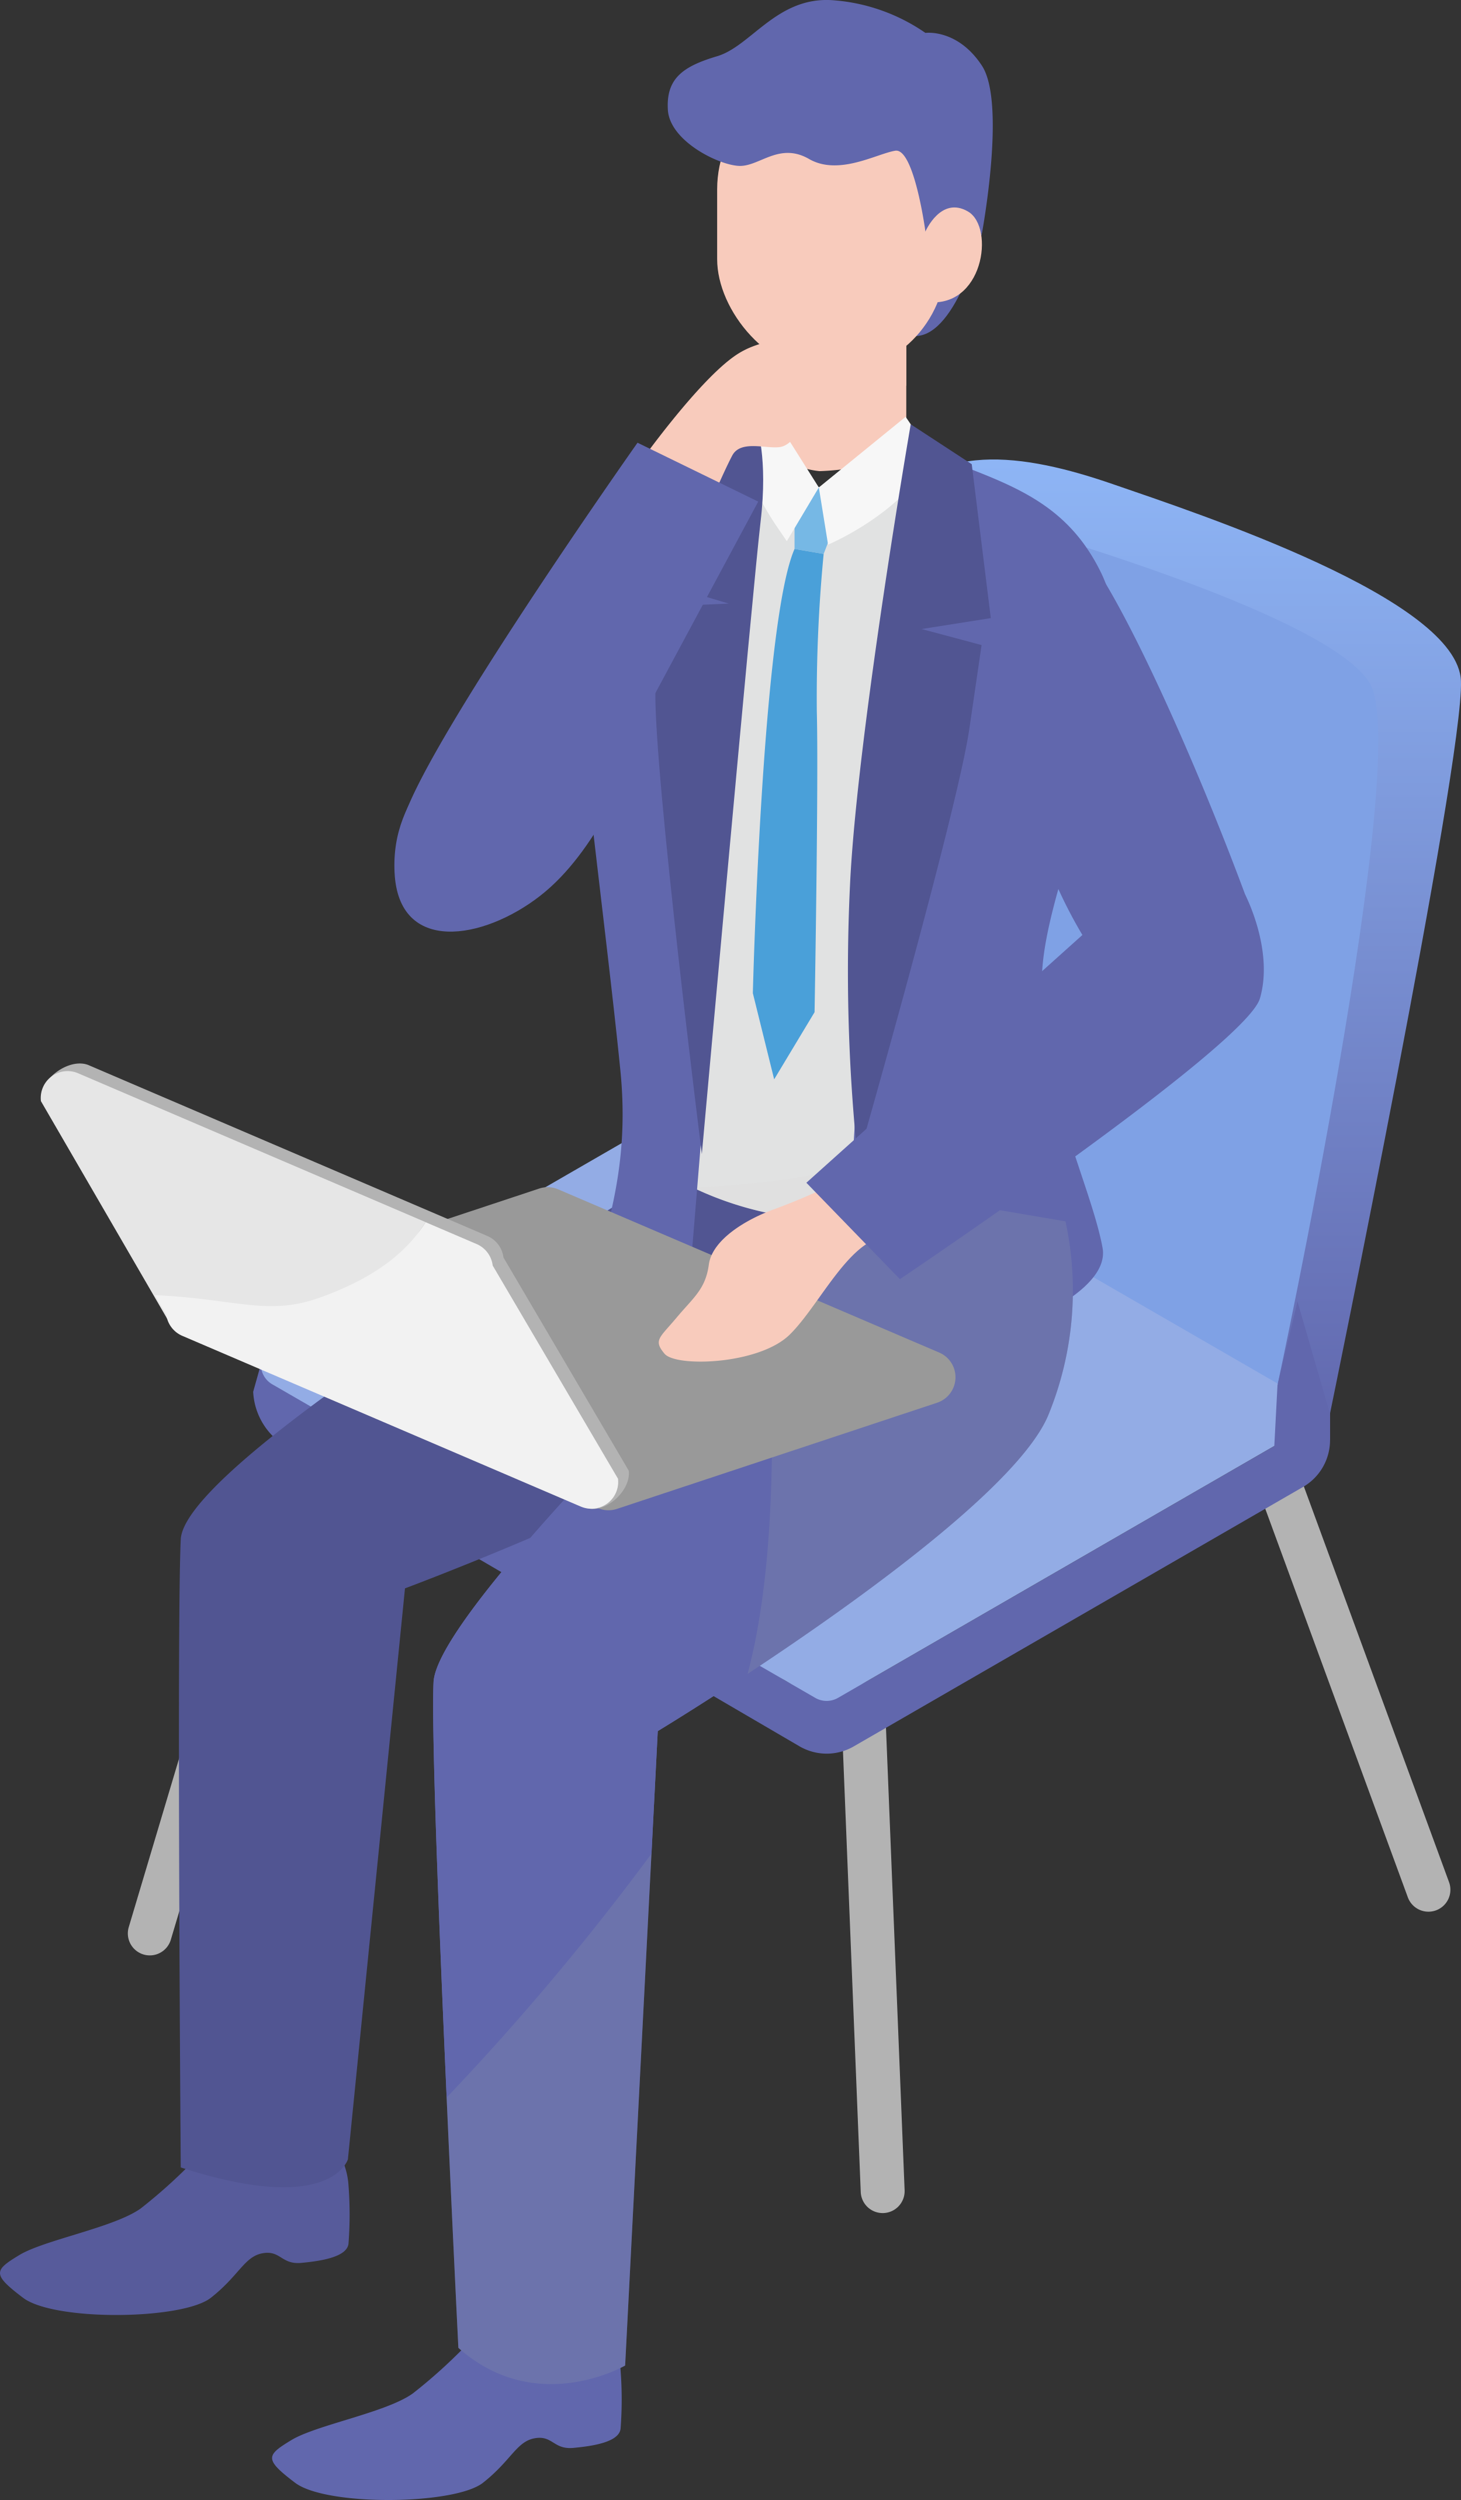 <svg xmlns="http://www.w3.org/2000/svg" xmlns:xlink="http://www.w3.org/1999/xlink" width="141.453" height="242" viewBox="0 0 141.453 242">
  <rect x="0" y="0" width="141.453" height="242" fill="#333333" stroke="none"/>
  <defs>
    <linearGradient id="linear-gradient" x1="0.5" y1="1" x2="0.5" gradientUnits="objectBoundingBox">
      <stop offset="0" stop-color="#6167ad"/>
      <stop offset="0.999" stop-color="#8fb7f7"/>
    </linearGradient>
    <clipPath id="clip-path">
      <path id="パス_2579" data-name="パス 2579" d="M1314.146,208.929c9.391,0,18.158,4.344,22.585,12.705s-4.35,24.391-4.764,32.79a88.321,88.321,0,0,0,1.511,20.991c1,5-10.74,8.908-20.065,8.908s-18.9-5.162-20.148-8.825,2.882-8.223,1.8-18.232-3.922-29.487-4.058-35.168S1293.73,208.929,1314.146,208.929Z" transform="translate(-1291.004 -208.929)" fill="none"/>
    </clipPath>
  </defs>
  <g id="グループ_10121" data-name="グループ 10121" transform="translate(-1087.76 -59.2)">
    <path id="パス_2557" data-name="パス 2557" d="M1396.527,310.121v-2.551s12.976-63.008,12.682-70.93-25.232-16.137-33.74-19.071-17.6-4.4-22,3.228-13.911,53.879-13.911,53.879Z" transform="translate(-180.001 -111.517)" fill="url(#linear-gradient)"/>
    <path id="パス_2558" data-name="パス 2558" d="M1356.259,234.98s32.952,9.012,37.059,16.053-8.957,67.912-8.957,67.912L1332.457,294l-2.816-49.221Z" transform="translate(-172.915 -125.661)" fill="#7fa1e5"/>
    <g id="グループ_10120" data-name="グループ 10120" transform="translate(1087.76 59.2)">
      <g id="グループ_10110" data-name="グループ 10110" transform="translate(12.376 103.959)">
        <path id="パス_2559" data-name="パス 2559" d="M1133.293,584.844a2.128,2.128,0,0,1-2.038-2.734l15.186-50.872a2.126,2.126,0,0,1,4.074,1.216l-15.186,50.872A2.127,2.127,0,0,1,1133.293,584.844Z" transform="translate(-1131.166 -499.522)" fill="#b3b3b3"/>
        <path id="パス_2560" data-name="パス 2560" d="M1530.716,597.329a2.127,2.127,0,0,1-2-1.394l-14.671-39.977a2.126,2.126,0,1,1,3.991-1.465l14.671,39.977a2.126,2.126,0,0,1-2,2.859Z" transform="translate(-1404.787 -516.237)" fill="#b3b3b3"/>
        <path id="パス_2561" data-name="パス 2561" d="M1377.518,684.7a2.125,2.125,0,0,1-2.122-2.04l-1.851-45.936a2.126,2.126,0,0,1,4.248-.171l1.851,45.936a2.126,2.126,0,0,1-2.038,2.209Z" transform="translate(-1304.436 -574.435)" fill="#b3b3b3"/>
        <path id="パス_2562" data-name="パス 2562" d="M1225.2,549.826l-50.381-31.847-1.1,3.915a6.534,6.534,0,0,0,2.911,5.12l50,29.208a5.234,5.234,0,0,0,5.234,0l43.5-25.114a5.234,5.234,0,0,0,2.617-4.533v-2.551l-44.691,25.8A8.083,8.083,0,0,1,1225.2,549.826Z" transform="translate(-1161.583 -491.13)" fill="#6167ad"/>
        <path id="パス_2563" data-name="パス 2563" d="M1177.46,453.854l52.571,30.352a2.2,2.2,0,0,0,2.2,0l47.631-27.5-56.974-32.894-45.429,26.229A2.2,2.2,0,0,0,1177.46,453.854Z" transform="translate(-1163.473 -423.812)" fill="#93ace5"/>
      </g>
      <g id="グループ_10119" data-name="グループ 10119">
        <g id="グループ_10115" data-name="グループ 10115">
          <path id="パス_2564" data-name="パス 2564" d="M1120.517,789.934a7.156,7.156,0,0,1,.984,3.189,36.894,36.894,0,0,1,0,5.649c-.143,1.287-2.646,1.68-4.576,1.859s-2-1.251-3.754-.93-2.269,2.169-5,4.311-15.145,2.29-18.174,0-2.807-2.66-.369-4.137,9.161-2.66,11.746-4.506a50.322,50.322,0,0,0,5.91-5.435Z" transform="translate(-1087.76 -581.585)" fill="#575b9b"/>
          <path id="パス_2565" data-name="パス 2565" d="M1212.9,852.748a7.156,7.156,0,0,1,.985,3.189,37.019,37.019,0,0,1,0,5.649c-.143,1.287-2.646,1.681-4.576,1.859s-2-1.251-3.754-.93-2.269,2.169-5,4.311-15.145,2.29-18.174,0-2.807-2.66-.37-4.137,9.161-2.66,11.746-4.507a50.287,50.287,0,0,0,5.91-5.435Z" transform="translate(-1153.801 -626.49)" fill="#6167ad"/>
          <path id="パス_2566" data-name="パス 2566" d="M1216.592,440.63a22.186,22.186,0,0,1,1.184,18.552c-3.948,10.263-47.368,26.447-47.368,26.447l-5.526,55.263s-1.579,5.526-16.184.789c0,0-.395-52.5,0-60.789s50.451-37.3,50.451-37.3Z" transform="translate(-1131.198 -331.876)" fill="#515592"/>
          <path id="パス_2567" data-name="パス 2567" d="M1296.061,465.939a31.728,31.728,0,0,1-1.579,18.553c-3.947,10.263-37.894,30.789-37.894,30.789l-3.158,61.411s-8.612,5.021-16.146-1.712c0,0-2.8-56.146-2.407-64.436s42.631-47.763,42.631-47.763Z" transform="translate(-1192.904 -347.711)" fill="#6167ad"/>
          <path id="パス_2568" data-name="パス 2568" d="M1241.134,237.007s-4.03,2.97-8.9,12.777-10.925,12.949-10.537,20.855,8.564,6.551,14.1,2.238,8.3-12.174,10.612-15.453S1255.091,234.61,1241.134,237.007Z" transform="translate(-1183.495 -186.165)" fill="#6167ad"/>
          <path id="パス_2569" data-name="パス 2569" d="M1403.447,138.438s-2.373,9.759-6.347,9.934l-.733-8.964Z" transform="translate(-1308.376 -115.845)" fill="#6167ad"/>
          <path id="パス_2570" data-name="パス 2570" d="M1362.457,171.174v11.851a23.61,23.61,0,0,1-8.4,1.828,7.968,7.968,0,0,1-4.57-2.014l-.208-11.665Z" transform="translate(-1274.711 -139.248)" fill="#f8cbbc"/>
          <path id="パス_2571" data-name="パス 2571" d="M1362.457,176.561a8.33,8.33,0,0,1-6.819,3.087c-4.55-.122-6.268-3.087-6.268-3.087l-.1-5.387h13.182Z" transform="translate(-1274.711 -139.248)" fill="#f8cbbc" style="mix-blend-mode: multiply;isolation: isolate"/>
          <rect id="長方形_541" data-name="長方形 541" width="22.163" height="28.92" rx="11.082" transform="translate(91.597 36.167) rotate(-180)" fill="#f8cbbc"/>
          <path id="パス_2572" data-name="パス 2572" d="M1339.452,81.611s-1.094-8.127-2.925-7.821-5.474,2.45-8.342.8-4.766.7-6.713.671-6.774-2.38-6.957-5.431,1.486-4.211,4.77-5.187,5.759-5.736,11.082-5.431a18.053,18.053,0,0,1,9.084,3.173s3.109-.427,5.471,3.173,0,16.232,0,16.232Z" transform="translate(-1249.853 -59.2)" fill="#6167ad"/>
          <path id="パス_2573" data-name="パス 2573" d="M1402.008,131.958s1.49-3.477,4.123-1.937,1.49,9.536-4.123,8.742Z" transform="translate(-1312.409 -109.547)" fill="#f8cbbc"/>
          <path id="パス_2574" data-name="パス 2574" d="M1439.078,243.863a28.186,28.186,0,0,0-5.349,22.412c2.489,13.386,10.387,23.022,14.047,24.371s12.533.668,7.525-12.815S1442.866,247.819,1439.078,243.863Z" transform="translate(-1334.736 -191.211)" fill="#6167ad"/>
          <g id="グループ_10113" data-name="グループ 10113" transform="translate(55.366 39.795)">
            <path id="パス_2575" data-name="パス 2575" d="M1330.571,210.2c2.005-.209,2.809,4.125,5.317,4.125,2.234,0,8.268-3.835,10.381-3.348-1.1,6.611,0,27.416,0,39.971,0,10.889-2.927,26.43-3.234,34.277-.666.037-5.419,0-6.067,0a31.765,31.765,0,0,1-13.016-3c.848-9.72.145-28.353.693-39.239C1325.26,230.753,1329.63,215.631,1330.571,210.2Z" transform="translate(-1311.974 -206.94)" fill="#e1e2e2"/>
            <path id="パス_2576" data-name="パス 2576" d="M1357.564,223.411l5.17.729-2.352,6.073-2.818-.484Z" transform="translate(-1336.003 -216.386)" fill="#76b8e5"/>
            <path id="パス_2577" data-name="パス 2577" d="M1347.438,245.568l2.818.484a145.4,145.4,0,0,0-.663,15.242c.179,6.8-.218,29.116-.218,29.116l-3.911,6.5-2.064-8.341S1344.289,252.734,1347.438,245.568Z" transform="translate(-1325.876 -232.226)" fill="#4aa0d9"/>
            <g id="グループ_10112" data-name="グループ 10112" transform="translate(2.583 2.896)">
              <g id="グループ_10111" data-name="グループ 10111" clip-path="url(#clip-path)">
                <path id="パス_2578" data-name="パス 2578" d="M1330.338,232.5s-1.156,18.572-7.825,30.975-.352,20.412-3.664,26.952-23.052,8.44-36.906,7.519l26.069,10.068,28.613-1.349,2.309-47.258V232.627Z" transform="translate(-1284.526 -225.782)" fill="#dbdcdc" opacity="0.32" style="mix-blend-mode: multiply;isolation: isolate"/>
              </g>
            </g>
            <path id="パス_2580" data-name="パス 2580" d="M1380.064,217.264a2.89,2.89,0,0,1,3.87-2.3c6.284,2.424,11.61,4.173,14.884,10.921,5.044,10.4-5.262,28.381-5.734,38.827s4.726,20.282,5.864,26.494c.942,5.138-12.754,10.051-21.9,11.356a2.909,2.909,0,0,1-3.307-2.984c.357-10.4,1.773-23.576,1.773-35.713C1375.513,249.986,1378.514,227.8,1380.064,217.264Z" transform="translate(-1347.565 -210.211)" fill="#6167ad"/>
            <path id="パス_2581" data-name="パス 2581" d="M1284.562,294.812c-1.446-4.628,3.337-10.388,2.084-23.033s-4.541-37.252-4.7-44.429c-.128-5.874,2.07-13.272,15.824-15.767a2.287,2.287,0,0,1,2.674,2.581c-1.285,8.438-3.567,24.8-4.192,38.37-.576,12.5-2.241,30.982-3.257,43.859a2.288,2.288,0,0,1-3.58,1.688C1286.8,296.295,1285.09,296.5,1284.562,294.812Z" transform="translate(-1281.943 -207.904)" fill="#6167ad"/>
            <path id="パス_2582" data-name="パス 2582" d="M1341.666,198.773l4.666,7.39-3.1,5.2-.9-1.318a29.779,29.779,0,0,1-3.658-7.356l-.107-.319Z" transform="translate(-1322.419 -198.773)" fill="#f7f7f7"/>
            <path id="パス_2583" data-name="パス 2583" d="M1365.812,207.541l.894,5.535s7.2-2.986,10.111-8.544l-2.6-3.831Z" transform="translate(-1341.899 -200.151)" fill="#f7f7f7"/>
            <path id="パス_2584" data-name="パス 2584" d="M1381.775,203.249s-5.037,29.2-5.844,43.9a174.154,174.154,0,0,0,.72,27.271s9.618-33.6,10.8-41.7l1.185-8.1-5.808-1.553,6.7-1.056-1.845-14.9Z" transform="translate(-1348.965 -201.973)" fill="#515592"/>
            <path id="パス_2585" data-name="パス 2585" d="M1320.08,203.746s1.135,3.035.394,9.283-5.687,61.217-5.687,61.217-4.639-36.761-4.5-44.871l.136-8.11,6.97-.306-7.109-2.115,5.219-12.29S1318.349,203.91,1320.08,203.746Z" transform="translate(-1302.201 -202.328)" fill="#515592"/>
          </g>
          <g id="グループ_10114" data-name="グループ 10114" transform="translate(41.936 115.07)">
            <path id="パス_2586" data-name="パス 2586" d="M1308.976,644.9a87.215,87.215,0,0,0,7.129-11.451,31.694,31.694,0,0,0,2.178-5.955c-5.046,3.329-8.7,5.536-8.7,5.536Z" transform="translate(-1287.838 -580.531)" fill="none"/>
            <path id="パス_2587" data-name="パス 2587" d="M1256.588,540.194s3.651-2.207,8.7-5.536c2.881-10.775,2.611-26.078,1.876-37.027-12.532,12.269-32.016,32.208-32.283,37.826-.219,4.6.545,23.913,1.27,40.209a247.768,247.768,0,0,0,19.83-23.6Z" transform="translate(-1234.839 -487.695)" fill="#6167ad"/>
            <path id="パス_2588" data-name="パス 2588" d="M1341.617,509.744c10.342-6.822,26.545-18.355,29.2-25.253a31.728,31.728,0,0,0,1.579-18.553l-18.553-3.158s-4.389,4.1-10.348,9.937C1344.228,483.667,1344.5,498.97,1341.617,509.744Z" transform="translate(-1311.172 -462.781)" fill="#8890aa" opacity="0.3" style="mix-blend-mode: multiply;isolation: isolate"/>
            <path id="パス_2589" data-name="パス 2589" d="M1256.708,738.084l2.547-49.541a247.742,247.742,0,0,1-19.831,23.6c.582,13.087,1.137,24.226,1.137,24.226C1248.1,743.1,1256.708,738.084,1256.708,738.084Z" transform="translate(-1238.118 -624.173)" fill="#8890aa" opacity="0.3" style="mix-blend-mode: multiply;isolation: isolate"/>
          </g>
        </g>
        <g id="グループ_10118" data-name="グループ 10118" transform="translate(3.943 102.944)">
          <path id="パス_2590" data-name="パス 2590" d="M1194.343,493.3l-36.895-15.8a2.6,2.6,0,0,1,.205-4.852l31.007-10.28a2.6,2.6,0,0,1,1.84.078l36.894,15.8a2.6,2.6,0,0,1-.205,4.852l-31.007,10.28A2.6,2.6,0,0,1,1194.343,493.3Z" transform="translate(-1140.396 -450.261)" fill="#999"/>
          <g id="グループ_10117" data-name="グループ 10117">
            <path id="パス_2591" data-name="パス 2591" d="M1154.461,463.215l-37.944-17.38a2.6,2.6,0,0,1-1.556-2.079l-13.109-20.034c-.237-1.985,2.738-4.089,4.576-3.3l38.583,16.527a2.6,2.6,0,0,1,1.556,2.079l12.134,20.641C1158.938,461.651,1156.3,464,1154.461,463.215Z" transform="translate(-1101.768 -420.251)" fill="#b3b3b3"/>
            <g id="グループ_10116" data-name="グループ 10116" transform="translate(0 0.737)">
              <path id="パス_2592" data-name="パス 2592" d="M1129.724,447.3a39.847,39.847,0,0,0,9.131-9.845l-33.644-14.412a2.6,2.6,0,0,0-3.6,2.7l12.243,21.1C1121.4,446.584,1122.751,452.848,1129.724,447.3Z" transform="translate(-1101.591 -422.834)" fill="#e6e6e6"/>
              <path id="パス_2593" data-name="パス 2593" d="M1143.03,485.132l38.583,16.527a2.6,2.6,0,0,0,3.6-2.695l-12.134-20.641a2.6,2.6,0,0,0-1.556-2.079l-4.938-2.115c-1.826,2.9-4.931,5.414-10.3,7.32-5.044,1.791-8.106.088-15.908-.258l1.094,1.863A2.6,2.6,0,0,0,1143.03,485.132Z" transform="translate(-1129.32 -459.503)" fill="#f2f2f2"/>
            </g>
          </g>
        </g>
        <path id="パス_2594" data-name="パス 2594" d="M1328.711,460.565a62.734,62.734,0,0,1-6,2.586c-2.864,1.016-6.091,3.006-6.409,5.388s-1.482,3.176-3.123,5.135-2.276,2.171-1.165,3.494,9.158,1.059,12.122-1.853,5.876-9.529,9.687-9.529Z" transform="translate(-1247.674 -346.127)" fill="#f8cbbc"/>
        <path id="パス_2595" data-name="パス 2595" d="M1404.074,360.285s2.79,5.365,1.418,10.031-34.854,27.169-34.854,27.169l-9.056-9.331,29.777-26.723a8.712,8.712,0,0,1,5.777-2.227C1399.635,359.191,1402.792,359.374,1404.074,360.285Z" transform="translate(-1283.509 -273.665)" fill="#6167ad"/>
        <path id="パス_2596" data-name="パス 2596" d="M1304.421,186.688s5.871-8.3,9.573-10.721,9.7-1.659,11.359,1.531a5.536,5.536,0,0,1-1.149,6.892c-1.276,1.149-1.708-1.729-2.841-1.729s-1.852,2.058-3.19,2.264-3.808-.72-4.631.823-2.676,5.866-2.676,5.866Z" transform="translate(-1242.646 -141.653)" fill="#f8cbbc"/>
        <path id="パス_2597" data-name="パス 2597" d="M1234.223,254.552c-4.493,1.633-9.5,2.666-10.988-1.876-.255-.777.2-4.623.148-5.463-.293-4.854,22.894-37.711,22.894-37.711l11.686,5.7-18.937,35.246a8.713,8.713,0,0,1-4.678,4.056Z" transform="translate(-1184.552 -166.647)" fill="#6167ad"/>
      </g>
    </g>
    <path id="パス_2598" data-name="パス 2598" d="M1525.463,511.916l-.321,3.555-5.228,2.614.469-8.939,1.936-8.1Z" transform="translate(-308.937 -315.863)" fill="#6167ad"/>
  </g>
</svg>
